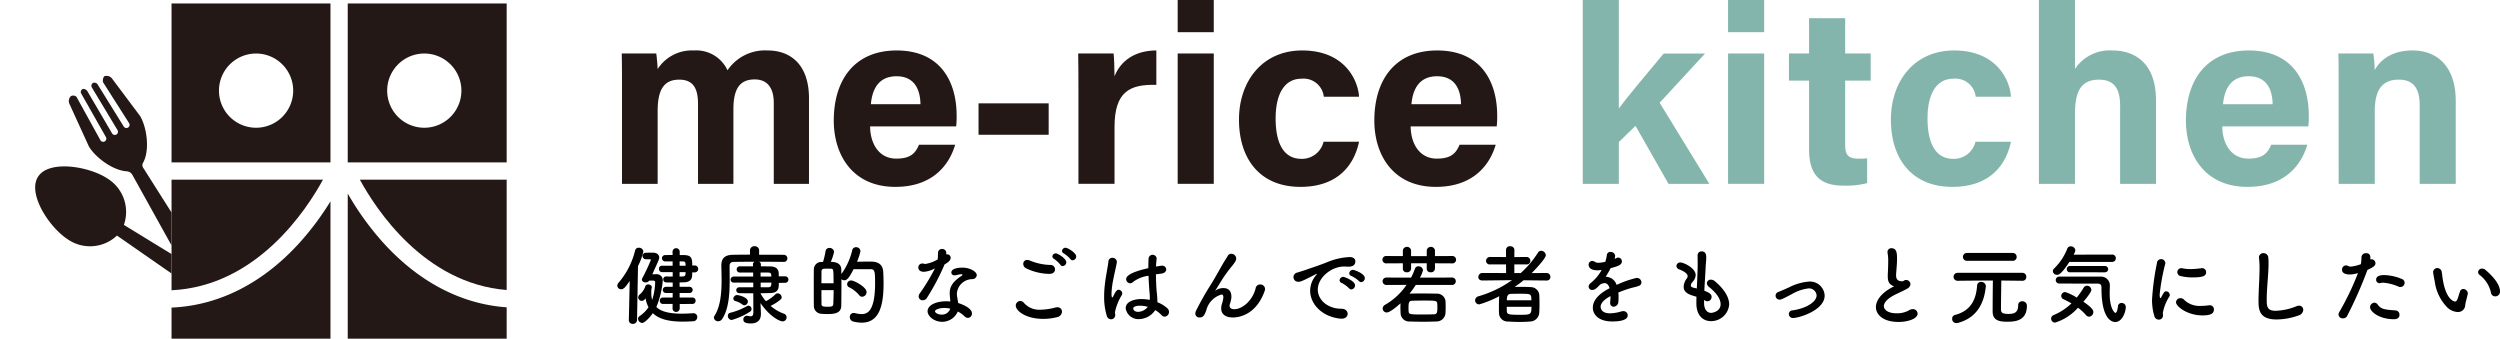 <svg xmlns="http://www.w3.org/2000/svg" xmlns:xlink="http://www.w3.org/1999/xlink" width="404.709" height="54.818" viewBox="0 0 404.709 54.818"><defs><style>.a{fill:none;}.b{fill:#231815;}.c{fill:#84b5ac;}.d{clip-path:url(#a);}</style><clipPath id="a"><rect class="a" width="27.77" height="45.823" transform="translate(1731.895 57.597)"/></clipPath></defs><g transform="translate(-28.895 -33.179)"><g transform="translate(-1703 -16)"><path class="b" d="M1832.586,63.276c0-1.825,0-3.634-.041-5.439h5.588c.076.514.194,1.692.225,2.516a6.583,6.583,0,0,1,5.864-3.005,5.573,5.573,0,0,1,5.445,3.211,7.318,7.318,0,0,1,6.5-3.211c3.679,0,6.689,2.26,6.689,7.748V78.94h-5.7V65.807c0-1.906-.691-3.77-3.083-3.77-2.483,0-3.451,1.6-3.451,4.838V78.94h-5.731V66.027c0-2.186-.539-3.954-3.033-3.954-2.376,0-3.5,1.461-3.5,5.081V78.94h-5.772Z"/><path class="b" d="M1872.752,69.638c.005,2.64,1.327,5.219,4.236,5.219,2.432,0,3.127-.976,3.681-2.253h5.849c-.749,2.584-3.053,6.826-9.684,6.826-6.95,0-9.966-5.2-9.966-10.735,0-6.62,3.4-11.347,10.175-11.347,7.248,0,9.713,5.243,9.713,10.511a12.9,12.9,0,0,1-.077,1.779Zm8.151-3.588c-.041-2.457-1.022-4.525-3.869-4.525-2.8,0-3.927,1.931-4.16,4.525Z"/><path class="b" d="M1901.657,65.909v5.085h-11.352V65.909Z"/><path class="b" d="M1906.476,63.561c0-2.1-.005-3.959-.041-5.724h5.731c.076.473.153,2.567.153,3.7.931-2.412,3.181-4.175,6.771-4.194v5.575c-4.24-.11-6.771,1.032-6.771,6.817v9.2h-5.843Z"/><path class="b" d="M1922.542,49.179h5.843V54.39h-5.843Zm0,8.658h5.843v21.1h-5.843Z"/><path class="b" d="M1951.9,72.122c-.727,3.516-3.2,7.308-9.488,7.308-6.569,0-9.946-4.546-9.946-10.888,0-6.232,3.8-11.194,10.226-11.194,7.116,0,9.093,5.1,9.208,7.492h-5.7a3.3,3.3,0,0,0-3.616-2.92c-2.671,0-4.185,2.341-4.185,6.433,0,4.493,1.6,6.54,4.16,6.54a3.589,3.589,0,0,0,3.6-2.771Z"/><path class="b" d="M1960.26,69.638c.005,2.64,1.327,5.219,4.236,5.219,2.433,0,3.128-.976,3.682-2.253h5.848c-.749,2.584-3.053,6.826-9.683,6.826-6.951,0-9.967-5.2-9.967-10.735,0-6.62,3.4-11.347,10.176-11.347,7.247,0,9.712,5.243,9.712,10.511a12.9,12.9,0,0,1-.077,1.779Zm8.151-3.588c-.041-2.457-1.022-4.525-3.869-4.525-2.8,0-3.926,1.931-4.16,4.525Z"/><path class="c" d="M1993.956,66.741c1.552-2.106,4.353-5.383,7.264-8.9h6.7l-7.355,7.97,8.051,13.133H2002l-5.341-9.388-2.7,2.616V78.94h-5.844V49.179h5.844Z"/><path class="c" d="M2011.641,49.179h5.843V54.39h-5.843Zm0,8.658h5.843v21.1h-5.843Z"/><path class="c" d="M2021.5,57.837h3.253V52.123h5.843v5.714h4.134v4.392h-4.134V72.645c0,1.6.489,2.224,2.231,2.224a10.827,10.827,0,0,0,1.33-.065v4.019a13.291,13.291,0,0,1-3.927.4c-4.117,0-5.477-2.2-5.477-5.894v-11.1H2021.5Z"/><path class="c" d="M2057.436,72.122c-.727,3.516-3.2,7.308-9.489,7.308-6.568,0-9.946-4.546-9.946-10.888,0-6.232,3.8-11.194,10.227-11.194,7.116,0,9.092,5.1,9.208,7.492h-5.705a3.3,3.3,0,0,0-3.616-2.92c-2.671,0-4.184,2.341-4.184,6.433,0,4.493,1.6,6.54,4.16,6.54a3.589,3.589,0,0,0,3.6-2.771Z"/><path class="c" d="M2067.8,49.179v11.15a6.766,6.766,0,0,1,6.045-2.981c3.936,0,7.07,2.329,7.07,8.053V78.94h-5.808V66.275c0-2.744-.973-4.2-3.424-4.2-3.247,0-3.883,2.415-3.883,5.672V78.94h-5.844V49.179Z"/><path class="c" d="M2091.646,69.638c0,2.64,1.327,5.219,4.236,5.219,2.432,0,3.127-.976,3.681-2.253h5.849c-.749,2.584-3.053,6.826-9.683,6.826-6.951,0-9.967-5.2-9.967-10.735,0-6.62,3.4-11.347,10.175-11.347,7.248,0,9.712,5.243,9.712,10.511a13.087,13.087,0,0,1-.076,1.779Zm8.151-3.588c-.041-2.457-1.023-4.525-3.869-4.525-2.8,0-3.927,1.931-4.16,4.525Z"/><path class="c" d="M2110.481,63.153c0-1.794,0-3.757-.04-5.316h5.659a25.037,25.037,0,0,1,.225,2.689c.717-1.326,2.425-3.178,6.122-3.178,4.239,0,6.993,2.864,6.993,8.167V78.94H2123.6V66.165c0-2.373-.791-4.092-3.369-4.092-2.483,0-3.9,1.381-3.9,5.107V78.94h-5.844Z"/></g><g transform="translate(-1703 -16)"><path class="b" d="M1759.665,75.473h25.728V49.744h-25.728Zm13.685-17.629a6.007,6.007,0,1,1-6.007,6.007A6.007,6.007,0,0,1,1773.35,57.844Z"/><path class="b" d="M1759.665,98.972V104h25.728V81.772a45.9,45.9,0,0,1-4.727,6.395C1774.668,94.925,1767.427,98.639,1759.665,98.972Z"/><path class="b" d="M1784.176,78.268h-24.511v17.9C1773.448,95.511,1781.522,83.143,1784.176,78.268Z"/><path class="b" d="M1793.663,88.167a46.076,46.076,0,0,1-5.475-7.658V104h25.729V98.93C1806.437,98.4,1799.468,94.708,1793.663,88.167Z"/><path class="b" d="M1813.917,96.128V78.268h-23.764C1792.759,83.055,1800.588,95.069,1813.917,96.128Z"/><path class="b" d="M1788.188,75.473h25.729V49.744h-25.729Zm12.391-17.629a6.007,6.007,0,1,1-6.006,6.007A6.007,6.007,0,0,1,1800.579,57.844Z"/><g class="d"><path class="b" d="M1742.814,87.887c-3-1.962-6.521-7.4-4.746-10.121s8.173-1.679,11.176.284a6.352,6.352,0,0,1,2.708,7.535l21.736,13.326c.44.288.241,1.373-.169,2s-1.323,1.245-1.763.957l-20.925-14.554A6.346,6.346,0,0,1,1742.814,87.887Z"/><path class="b" d="M1755.04,75.558c1.129-1.984.662-5.64-.43-7.538a1.053,1.053,0,0,0-.075-.113l-4.5-6.007a1.1,1.1,0,0,0-1.272-.368,1.145,1.145,0,0,0-.181.97l4.223,6.63a.513.513,0,0,1-.882.524l-4.26-6.868a.649.649,0,0,0-.735-.18.594.594,0,0,0-.206.658l4.2,6.983a.513.513,0,0,1-.883.524l-4.049-6.916c-.2-.187-.514-.389-.788-.226a.561.561,0,0,0-.215.595l4.053,7.14a.513.513,0,0,1-.882.524l-3.885-7.039a.8.8,0,0,0-.887-.118,1.1,1.1,0,0,0-.251,1.261c.873,1.913,2.859,6.26,3.119,6.828a1.072,1.072,0,0,0,.063.12c1.091,1.782,3.86,3.826,6.094,3.972a1.116,1.116,0,0,1,.909.565l12.1,21.8c.269.453,1.362.3,2.005-.082s1.3-1.268,1.033-1.721L1755.052,76.3A.722.722,0,0,1,1755.04,75.558Z"/></g></g><g transform="translate(-1703 -16)"><path d="M1833.694,100.993l.14-6.332c-.645.939-.953,1.345-1.387,1.345a.607.607,0,0,1-.616-.588.714.714,0,0,1,.182-.448,12.571,12.571,0,0,0,2.689-5.211.582.582,0,0,1,.6-.477.7.7,0,0,1,.742.631,10.294,10.294,0,0,1-.868,2.339l-.155,8.741a.645.645,0,0,1-.686.616.6.6,0,0,1-.644-.6ZM1837,94.605a.718.718,0,0,1-.589.294c-.322,0-.6-.195-.6-.461a.4.4,0,0,1,.056-.211,31.235,31.235,0,0,0,1.386-2.941.143.143,0,0,0-.153-.14h-.687a.527.527,0,0,1-.014-1.051c.477-.014.953-.014,1.219-.014.546,0,.994.28.994.784,0,.239-.084.448-1.12,2.718.322,0,.56-.014.6-.014a.972.972,0,0,1,1.093,1.036,14.2,14.2,0,0,1-1.037,4.272c.77.757,2.129,1.079,4.118,1.079.561,0,1.163-.028,1.821-.07h.07a.606.606,0,0,1,.616.631.679.679,0,0,1-.714.672c-.56.028-1.079.056-1.582.056-2.242,0-3.881-.378-4.9-1.373-.518.756-1.345,1.583-1.723,1.583a.71.71,0,0,1-.672-.658.547.547,0,0,1,.279-.463,5.229,5.229,0,0,0,1.416-1.414,5.107,5.107,0,0,1-.477-1.443c-.07.07-.112.14-.182.21a.576.576,0,0,1-1.008-.35.664.664,0,0,1,.266-.5,3.114,3.114,0,0,0,.9-1.331.462.462,0,0,1,.448-.28c.294,0,.589.168.589.462a.966.966,0,0,1-.056.252,4.967,4.967,0,0,0-.028.63,4.272,4.272,0,0,0,.14,1.163,10.415,10.415,0,0,0,.49-2.857.268.268,0,0,0-.28-.267Zm4.93,3.782V99.1a.581.581,0,0,1-1.162,0l.014-.715h-1.555a.5.5,0,0,1-.519-.518.492.492,0,0,1,.519-.518h1.555l.013-.743h-1.05a.5.5,0,1,1,0-.994h1.05v-.7c-.378,0-.742,0-1.078-.015a.46.46,0,0,1-.448-.49.448.448,0,0,1,.448-.476h.014c.35.014.7.014,1.064.014v-.715h-1.736a.492.492,0,0,1-.491-.518.485.485,0,0,1,.491-.518h1.723v-.7h-1.191a.512.512,0,1,1,0-1.023c.336,0,.77-.014,1.191-.014l-.014-.518a.581.581,0,0,1,1.162,0v.532h.631c1.274.014,1.4.49,1.4,1.681h.435a.561.561,0,0,1,0,1.12h-.435c-.014.211-.014.407-.028.589-.056.742-.6,1.009-1.358,1.023-.211,0-.449.013-.673.013l.014.715h1.555a.5.5,0,1,1,0,.994h-1.555v.743H1844a.488.488,0,0,1,.5.518.5.5,0,0,1-.5.518Zm-.014-5.155-.014.715c.2,0,.378-.014.546-.014a.4.4,0,0,0,.421-.392c0-.1.014-.2.014-.309Zm.967-1.036c0-.532-.056-.686-.435-.7h-.532v.7Z"/><path d="M1857.975,94.97c0,.854-.015,1.624-1.457,1.653-.407,0-.925.027-1.485.027v.084a7.8,7.8,0,0,0,.854,1.205,6.8,6.8,0,0,0,1.527-1.106.547.547,0,0,1,.378-.168.681.681,0,0,1,.645.63.517.517,0,0,1-.168.364,7.643,7.643,0,0,1-1.625,1.036,6.585,6.585,0,0,0,2.143,1.261.624.624,0,0,1,.448.588.648.648,0,0,1-.658.659c-.35,0-1.919-.588-3.572-2.956v.014l.07,1.569v.126c0,.687-.21,1.583-1.653,1.583-1.023,0-1.191-.308-1.191-.644a.571.571,0,0,1,.561-.6.449.449,0,0,1,.14.015,2.522,2.522,0,0,0,.5.069c.266,0,.42-.14.42-.714l-.014-3.012c-.826,0-1.639,0-2.2-.014a.514.514,0,0,1-.56-.49.478.478,0,0,1,.532-.462h2.227v-.756H1850.7a.491.491,0,0,1-.533-.49.5.5,0,0,1,.533-.491h3.123V93.3H1851.7a.507.507,0,1,1,.014-1.009h2.073v-.322a.444.444,0,0,1,.28-.42c-1.4,0-2.717.014-3.39.028-.49.014-.672.252-.672.644v.406c0,.56.014,1.163.014,1.779,0,2.241-.126,4.763-1.2,6.388a.788.788,0,0,1-.658.392.668.668,0,0,1-.7-.588.489.489,0,0,1,.1-.294c.98-1.514,1.148-3.755,1.148-5.786,0-.826-.028-1.61-.042-2.311v-.042c0-1.135.547-1.709,1.821-1.737.715-.014,1.737-.028,2.83-.028l-.014-.673v-.013a.681.681,0,0,1,.742-.673.689.689,0,0,1,.743.673v.013l-.014.687c1.61,0,3.179,0,3.992.014a.565.565,0,0,1,.588.589.551.551,0,0,1-.588.56h-.014c-.785-.014-2.382-.028-3.978-.028a.457.457,0,0,1,.294.42v.322l1.457.014c.9,0,1.4.35,1.428,1.107,0,.154.014.336.014.5h1.009a.526.526,0,1,1,0,1.051Zm-7.621,6.009a.645.645,0,0,1-.63-.672.467.467,0,0,1,.378-.491,11.138,11.138,0,0,0,2.746-1.092.394.394,0,0,1,.21-.057.527.527,0,0,1,.5.533.509.509,0,0,1-.266.448A11.327,11.327,0,0,1,1850.354,100.979Zm1.695-2.521a3.19,3.19,0,0,0-1.12-.547.431.431,0,0,1-.323-.392.62.62,0,0,1,.589-.574c.322,0,1.764.364,1.764,1.036a.612.612,0,0,1-.56.617A.535.535,0,0,1,1852.049,98.458Zm2.97-5.155v.644h1.737c0-.364,0-.644-.49-.644Zm.014,1.625v.756h1.233c.476,0,.5-.322.5-.756Z"/><path d="M1869.858,89.688a.6.6,0,0,1,.617-.49.674.674,0,0,1,.714.631,8.609,8.609,0,0,1-.56,1.723c.616-.014,1.443-.029,2.073-.029.7,0,2.073.015,2.171,1.654.028.49.056,1.148.056,1.863,0,3.432-.6,6.373-3.544,6.373a6.174,6.174,0,0,1-1.359-.182.737.737,0,0,1-.56-.729.617.617,0,0,1,.631-.658,1.4,1.4,0,0,1,.224.028,4.53,4.53,0,0,0,1.064.154c.925,0,2.172-.476,2.172-5,0-1.806-.029-2.269-.7-2.269h-2.788c-.756,1.527-1.12,1.793-1.485,1.793a.718.718,0,0,1-.476-.182V95.6c0,1.134-.014,2.255-.027,3.1-.029,1.261-1.233,1.317-2.284,1.317-.322,0-.644-.014-.952-.042a1.269,1.269,0,0,1-1.2-1.288c-.014-.967-.014-2.27-.014-3.5,0-.9,0-1.751.014-2.4a1.2,1.2,0,0,1,1.3-1.2h.182a12.234,12.234,0,0,0,.406-1.723.606.606,0,0,1,.63-.546.715.715,0,0,1,.757.63,8.842,8.842,0,0,1-.532,1.625c1.442,0,1.68.728,1.695,1.163.013.251.013.532.013.812A10.789,10.789,0,0,0,1869.858,89.688Zm-3.025,5.352c0-2.172,0-2.353-.406-2.353-.155-.015-.365-.015-.575-.015s-.42,0-.574.015a.39.39,0,0,0-.392.392c-.014.49-.014,1.2-.014,1.961Zm-1.961,1.106c0,.854,0,1.681.014,2.27,0,.308.168.419.924.419.6,0,.953,0,.981-.434.028-.63.056-1.428.056-2.255Zm6.107.812a4.9,4.9,0,0,0-1.6-1.26.564.564,0,0,1-.35-.5.641.641,0,0,1,.658-.617c.477,0,2.494,1.051,2.494,1.891a.753.753,0,0,1-.715.743A.589.589,0,0,1,1870.979,96.958Z"/><path d="M1884.8,92a36.631,36.631,0,0,1-2.829,5.365.789.789,0,0,1-.7.42.621.621,0,0,1-.659-.6.861.861,0,0,1,.154-.476,30.966,30.966,0,0,0,2.48-4.091,4.3,4.3,0,0,1-1.765.561c-.925,0-.925-.631-.925-.687a.637.637,0,0,1,.645-.658,1.046,1.046,0,0,1,.28.042.654.654,0,0,0,.238.028,5.643,5.643,0,0,0,1.975-.729c.042-.336.028-.658.056-1.078a.62.62,0,0,1,.658-.616.637.637,0,0,1,.673.6v.294a.6.6,0,0,1,.154-.028.574.574,0,0,1,.56.574c0,.476-.6.841-.995,1.065Zm-.406,9.273c-1.274,0-2.339-.911-2.339-1.709,0-.924,1.233-1.611,3.04-1.611.21,0,.434.014.644.028-.1-1.121-.1-1.176-.1-1.331,0-.91.294-1.736,1.933-2.829a.25.25,0,0,0,.126-.168c0-.084-.126-.084-.182-.084a5.063,5.063,0,0,0-.9.168.871.871,0,0,1-.182.014.478.478,0,0,1-.533-.462c0-.365.407-.785,1.863-.785,1.023,0,2.255.589,2.255,1.233a.717.717,0,0,1-.714.63,2.523,2.523,0,0,0-2.507,2.312,4.221,4.221,0,0,0,.07.686c.042.28.1.574.14.868.868.267,2.227.883,2.227,1.681a.691.691,0,0,1-.644.729.821.821,0,0,1-.575-.281,4.607,4.607,0,0,0-1.064-.756A2.763,2.763,0,0,1,1884.39,101.273Zm.393-2.241c-.827,0-1.527.28-1.527.532s.49.546,1.036.546a1.4,1.4,0,0,0,1.429-.966A4.292,4.292,0,0,0,1884.783,99.032Z"/><path d="M1900.785,100.8c-2.9,0-4.454-1.345-4.454-2.144a.757.757,0,0,1,.728-.756.837.837,0,0,1,.63.35,3.3,3.3,0,0,0,2.662,1.065,9.721,9.721,0,0,0,2.381-.35,1.356,1.356,0,0,1,.322-.042.7.7,0,0,1,.757.714.946.946,0,0,1-.785.883A9.015,9.015,0,0,1,1900.785,100.8Zm1.022-7.284a8.908,8.908,0,0,1-3.8-.9.787.787,0,0,1-.462-.714.614.614,0,0,1,.63-.645,1.163,1.163,0,0,1,.406.085,9.153,9.153,0,0,0,3.376.728.719.719,0,0,1,.729.714C1902.69,93.148,1902.41,93.513,1901.807,93.513Zm1.751-1.471a4.772,4.772,0,0,0-1.022-.953.484.484,0,0,1-.281-.406.548.548,0,0,1,.575-.49c.308,0,1.681.84,1.681,1.443a.625.625,0,0,1-.574.616A.43.43,0,0,1,1903.558,92.042Zm1.625-.924a4.732,4.732,0,0,0-1.064-.911.475.475,0,0,1-.3-.406.569.569,0,0,1,.575-.519c.35,0,1.723.827,1.723,1.415a.625.625,0,0,1-.575.616A.425.425,0,0,1,1905.183,91.118Z"/><path d="M1911.744,100.867a.742.742,0,0,1-.686-.6,10.254,10.254,0,0,1-.42-3.054,15.537,15.537,0,0,1,.1-1.821c.168-1.569.49-2.956.588-3.824a.642.642,0,0,1,.644-.659.714.714,0,0,1,.729.687c0,.028-.014.07-.014.112-.1.6-.35,1.583-.546,2.6a13.6,13.6,0,0,0-.309,2.41c0,.518.084.63.112.63s.112-.084.2-.252c.392-.855.616-1.009.84-1.009a.611.611,0,0,1,.588.589.586.586,0,0,1-.07.266,8.584,8.584,0,0,0-1.106,2.759c0,.168.042.336.042.5A.683.683,0,0,1,1911.744,100.867Zm4.553-.028a2.073,2.073,0,0,1-2.172-1.751c0-1.065,1.3-1.5,2.592-1.5a7,7,0,0,1,1.3.14,3.53,3.53,0,0,0,.014-.392c0-.238-.014-.49-.042-.785-.056-.6-.126-1.638-.168-2.731a5.172,5.172,0,0,0-2.522,1.022.668.668,0,0,1-.448.2.678.678,0,0,1-.645-.673c0-.308.2-1.022,3.586-1.779,0-.588.015-1.149.042-1.6a.659.659,0,0,1,1.3-.028v.07c-.042.393-.084.841-.1,1.3q.357-.063.757-.126a.858.858,0,0,1,.181-.014.64.64,0,0,1,.715.6c0,.3-.238.6-.757.673-.321.042-.629.084-.91.126.014,1.036.056,2.059.126,2.8a14.558,14.558,0,0,1,.112,1.555v.154a5.533,5.533,0,0,1,1.611.981.786.786,0,0,1,.267.574.749.749,0,0,1-.715.784.674.674,0,0,1-.5-.252,4.784,4.784,0,0,0-1.009-.812A3.241,3.241,0,0,1,1916.3,100.839Zm.2-2.172c-1.093,0-1.149.351-1.149.477,0,.168.182.518.8.518a2.049,2.049,0,0,0,1.554-.812A4.57,4.57,0,0,0,1916.493,98.667Z"/><path d="M1931.486,100.573c-.7,0-1.9-.211-1.9-1.485a2.731,2.731,0,0,1,.111-.7,4.1,4.1,0,0,0,.239-1.092c0-.322-.112-.435-.308-.435a3.55,3.55,0,0,0-2.452,2.536c-.35,1.079-.714,1.177-1.092,1.177a.64.64,0,0,1-.687-.631,1.193,1.193,0,0,1,.127-.476,46,46,0,0,1,2.338-4.146c.785-1.247,1.415-2.438,2.046-3.516.224-.392.574-.9.714-1.163a.657.657,0,0,1,.6-.378.8.8,0,0,1,.8.757c0,.28-.14.56-.757,1.316a20.834,20.834,0,0,0-1.554,2.143c-.421.659-.757,1.247-1.065,1.7-.028.042-.042.056-.042.07h.014a.5.5,0,0,1,.07-.056,2.2,2.2,0,0,1,1.261-.378c.658,0,1.288.308,1.288,1.415v.14a5.445,5.445,0,0,1-.266,1.093,1.086,1.086,0,0,0-.028.195c0,.393.309.575.757.575,1.358,0,3.011-1.485,3.459-3.376a.737.737,0,0,1,.743-.63.753.753,0,0,1,.784.728.953.953,0,0,1-.042.266C1935.325,100.04,1932.593,100.573,1931.486,100.573Z"/><path d="M1949.085,100.769h-.14c-3.039-.281-4.958-2.382-4.958-4.539A3.94,3.94,0,0,1,1945,93.667a.283.283,0,0,0,.069-.126.03.03,0,0,0-.027-.028.467.467,0,0,0-.141.056c-2.2,1.135-2.465,1.219-2.773,1.219a.75.75,0,0,1-.21-1.485c.294-.1,1.092-.337,1.513-.49.658-.239,1.821-.6,3.207-1.149a10.677,10.677,0,0,1,3.712-.869c.7,0,.953.323.953.686,0,.715-.589.869-1.121.869a2.588,2.588,0,0,1-.322-.014,2.7,2.7,0,0,0-.336-.014c-2.171,0-4.3,1.849-4.3,3.726,0,1.681,1.6,3.11,3.8,3.11.7,0,1.036.406,1.036.826C1950.052,100.376,1949.73,100.769,1949.085,100.769Zm1.205-4.917a5.31,5.31,0,0,0-1.19-.869.469.469,0,0,1-.35-.434.592.592,0,0,1,.616-.546c.182,0,1.891.644,1.891,1.373a.669.669,0,0,1-.6.658A.483.483,0,0,1,1950.29,95.852Zm1.611-1.163a4.915,4.915,0,0,0-1.218-.826.486.486,0,0,1-.365-.434.6.6,0,0,1,.617-.561c.224,0,1.9.6,1.9,1.331a.647.647,0,0,1-.589.658A.512.512,0,0,1,1951.9,94.689Z"/><path d="M1964.192,91.8v.868a.625.625,0,0,1-.687.589.58.58,0,0,1-.644-.547V91.8h-2.535v.868a.625.625,0,0,1-.687.589.58.58,0,0,1-.644-.547V91.8l-2.633.014a.6.6,0,1,1,0-1.191l2.633.014V89.7a.675.675,0,0,1,1.331,0v.938h2.535V89.7a.675.675,0,0,1,1.331,0v.938l2.745-.014a.6.6,0,1,1,0,1.191Zm-3.1,3.5c-.322.49-.658.966-1.022,1.415h.056c.532-.029,1.148-.029,1.793-.029.868,0,1.764.015,2.549.029a1.37,1.37,0,0,1,1.429,1.2c.014.28.028.6.028.939s-.014.672-.028.994a1.452,1.452,0,0,1-1.5,1.373c-.658.028-1.4.042-2.143.042s-1.471-.014-2.1-.042a1.39,1.39,0,0,1-1.527-1.359c-.014-.35-.028-.672-.028-.966,0-.224.014-.421.014-.616-.112.1-1.6,1.484-2.227,1.484a.655.655,0,0,1-.659-.644.682.682,0,0,1,.378-.588,10.708,10.708,0,0,0,3.488-3.236l-3.235.014a.608.608,0,0,1-.645-.6.6.6,0,0,1,.645-.6l3.964.014a9.626,9.626,0,0,0,.616-1.415.58.58,0,0,1,.575-.42.713.713,0,0,1,.742.644,5.5,5.5,0,0,1-.49,1.191l5.168-.014a.588.588,0,0,1,.631.6.6.6,0,0,1-.631.6Zm3.488,3.712c0-.21,0-.407-.014-.631-.028-.532-.2-.546-2.157-.546-.672,0-1.359.014-1.9.028-.49.014-.6.252-.6,1.079,0,.2,0,.392.014.588.042.547.168.56,2.312.56.6,0,1.218-.013,1.765-.028C1964.472,100.054,1964.584,99.844,1964.584,99.018Z"/><path d="M1982.239,94.591l-3.7-.042c-.462.379-.952.743-1.442,1.079.308,0,.63-.014.952-.014.574,0,1.135.014,1.611.042a1.4,1.4,0,0,1,1.415,1.2c.027.449.042,1.009.042,1.569,0,.491-.015.967-.042,1.387a1.512,1.512,0,0,1-1.485,1.415c-.532.042-1.093.07-1.653.07-.659,0-1.3-.028-1.877-.07a1.393,1.393,0,0,1-1.5-1.387c-.014-.28-.014-.588-.014-.91,0-.6.014-1.261.042-1.793a16.746,16.746,0,0,1-3.236,1.317.649.649,0,0,1-.658-.659.692.692,0,0,1,.56-.658,17.922,17.922,0,0,0,5.407-2.606l-4.776.056h-.014c-.463,0-.659-.28-.659-.56a.651.651,0,0,1,.673-.658l3.823.014-.013-1.4h-2.564a.589.589,0,0,1-.672-.574.638.638,0,0,1,.672-.631l2.564.014V89.633a.6.6,0,0,1,.672-.589.624.624,0,0,1,.686.589l-.014,1.162,1.961-.014a.6.6,0,0,1,.631.616.578.578,0,0,1-.631.589h-1.961v1.4h1.037a16.047,16.047,0,0,0,2.8-3.32.6.6,0,0,1,.505-.294.787.787,0,0,1,.756.728c0,.546-1.989,2.592-2.283,2.886l2.381-.014a.624.624,0,0,1,.644.644.567.567,0,0,1-.63.574Zm-6.429,4.259c0,.21.014.42.014.63.014.574.21.658,2,.658,1.849,0,1.989,0,1.989-1.288Zm3.992-1.065c0-1.051-.084-1.051-1.765-1.051-.533,0-1.107,0-1.541.015-.5.014-.672.322-.672,1.036Z"/><path d="M1993.913,97.211a7.485,7.485,0,0,1-.028.77.832.832,0,0,1-.757.854.584.584,0,0,1-.574-.658v-.126a7.62,7.62,0,0,0,.056-.938c-.294.154-1.6.84-1.6,1.722,0,.239.111,1.065,1.54,1.065a6.5,6.5,0,0,0,1.765-.294,1.132,1.132,0,0,1,.35-.056.676.676,0,0,1,.729.658c0,.294-.112,1.009-2.507,1.009-2.3,0-3.138-1.205-3.138-2.227,0-1.709,1.989-2.774,2.717-3.152-.168-.546-.448-.826-.826-.826a1.38,1.38,0,0,0-.728.252c-.589.658-.939.854-1.247.854a.56.56,0,0,1-.6-.532.762.762,0,0,1,.323-.574,7.335,7.335,0,0,0,1.793-2.13,4.116,4.116,0,0,1-.687.056c-1.414,0-1.429-.784-1.429-.9a.6.6,0,0,1,.575-.616.883.883,0,0,1,.5.182.949.949,0,0,0,.518.112,5.414,5.414,0,0,0,1.107-.154,5.383,5.383,0,0,0,.252-1.107.55.55,0,0,1,.588-.49.715.715,0,0,1,.757.616,2.676,2.676,0,0,1-.084.519c.42-.21.476-.225.574-.225a.61.61,0,0,1,.6.617c0,.462-.364.742-1.821,1.092a15.06,15.06,0,0,1-.8,1.4,1.872,1.872,0,0,1,1.765,1.317,16.248,16.248,0,0,1,3.236-1.135.745.745,0,0,1,.784.728.579.579,0,0,1-.378.547c-.435.182-.9.238-1.625.462-.588.182-1.191.406-1.737.631A5.184,5.184,0,0,1,1993.913,97.211Z"/><path d="M2007.758,98.247c0,.995.476,1.583,1.149,1.583.084,0,1.527-.154,1.527-1.414,0-.715-.491-1.667-1.85-2.76a.883.883,0,0,1-.377-.631.621.621,0,0,1,.672-.574.97.97,0,0,1,.588.224c1.667,1.387,2.353,2.7,2.353,3.8a2.921,2.921,0,0,1-2.969,2.689c-1.275,0-2.34-.939-2.34-2.858v-.028c0-.35,0-.714.014-1.064-1.106-.309-2.073-.6-2.073-1.625a2.368,2.368,0,0,1,.505-1.331.671.671,0,0,0,.14-.392c0-.336-.505-.757-1.331-1.065a.644.644,0,0,1-.49-.56.622.622,0,0,1,.672-.574c.448,0,2.451.868,2.451,2.059a1.8,1.8,0,0,1-.518,1.107.905.905,0,0,0-.266.546c0,.21.182.308.392.364.182.042.378.084.575.14.14-2.969.14-3.488.14-3.852,0-.574-.014-.966-.014-1.485a.627.627,0,0,1,.658-.672c.728,0,.742.658.742,1.008,0,.505-.07.981-.1,1.625-.056,1.275-.154,2.508-.21,3.74.813.308,1.177.561,1.177.981a.711.711,0,0,1-.659.728.9.9,0,0,1-.56-.238Z"/><path d="M2019.979,97.687a.642.642,0,0,1-.645-.645.634.634,0,0,1,.448-.6c.476-.182,1.093-.462,1.723-.742a8.49,8.49,0,0,1,3.236-.939,2.373,2.373,0,0,1,2.535,2.27c0,2.381-4.16,3.628-5.112,3.628a.653.653,0,0,1-.687-.645.6.6,0,0,1,.574-.588c2.34-.322,3.923-1.429,3.923-2.437a1.232,1.232,0,0,0-1.317-1.121,7.08,7.08,0,0,0-2.718.939C2020.455,97.589,2020.216,97.687,2019.979,97.687Z"/><path d="M2038.222,95.4c-.6-.322-.728-.785-.728-1.569,0-.224.014-.476.028-.756.028-.645.042-1.149.042-1.569a6.491,6.491,0,0,0-.1-1.345.866.866,0,0,1-.014-.182.6.6,0,0,1,.644-.616c.855,0,.9.812.9,1.751,0,.392-.028.882-.084,1.582-.029.435-.071.785-.071,1.065,0,.868.575.952.995.952.21,0,.238-.112.406-.168a.643.643,0,0,1,.224-.042.707.707,0,0,1,.7.673.909.909,0,0,1-.518.728c-.477.294-1.6.771-2.242,1.121-1.064.588-1.541,1.19-1.541,1.709,0,.56.617,1.162,2.06,1.162a3.913,3.913,0,0,0,1.947-.448,1.2,1.2,0,0,1,.658-.224.758.758,0,0,1,.8.714c0,.869-1.64,1.359-3.082,1.359-2.536,0-3.67-1.205-3.67-2.409,0-1.009.77-2.158,2.465-3.11.028-.014.364-.2.477-.266A.959.959,0,0,1,2038.222,95.4Z"/><path d="M2048.593,101.483a.66.66,0,0,1-.672-.7.59.59,0,0,1,.434-.616c2.844-.715,3.46-2.872,3.6-4.749a.6.6,0,0,1,.645-.6.729.729,0,0,1,.77.645v.056c-.21,2.227-1.107,5.015-4.5,5.925A1.059,1.059,0,0,1,2048.593,101.483Zm10.7-6.85-3.418-.042c-.014,1.261-.056,3.7-.056,4.525,0,.518,0,.882,1.2.882.869,0,1.583-.168,1.583-1.387a.616.616,0,0,1,.658-.658.71.71,0,0,1,.756.742c0,2.536-2.115,2.564-3.207,2.564-1.331,0-2.339-.238-2.339-1.667,0-.448.014-3.544.042-5-.953,0-2.129,0-5.715.042h-.014a.644.644,0,1,1,.014-1.288h10.491a.617.617,0,0,1,.631.658.6.6,0,0,1-.617.63ZM2050.3,91.4a.637.637,0,1,1,0-1.274h7.4a.627.627,0,0,1,.658.644.609.609,0,0,1-.658.63Z"/><path d="M2064.582,101.4a.642.642,0,0,1-.645-.644.624.624,0,0,1,.42-.575,9.38,9.38,0,0,0,2.872-1.89c-.434-.253-.882-.477-1.289-.673a.587.587,0,0,1-.364-.533.646.646,0,0,1,.631-.63,7.852,7.852,0,0,1,1.876.9,14.4,14.4,0,0,0,1.121-1.6.628.628,0,0,1,.546-.322.706.706,0,0,1,.7.672c0,.112-.028.435-1.289,1.919,1.5,1.009,1.611,1.429,1.611,1.667a.753.753,0,0,1-.7.756.674.674,0,0,1-.5-.266,7.554,7.554,0,0,0-1.288-1.19A8.091,8.091,0,0,1,2064.582,101.4Zm2.311-9.819c-1.3,2.017-1.765,2.087-1.989,2.087a.655.655,0,0,1-.687-.588.628.628,0,0,1,.239-.463,9.2,9.2,0,0,0,2.115-3.221.571.571,0,0,1,.546-.336.711.711,0,0,1,.742.629c0,.1-.014.239-.28.715l6.22-.014a.581.581,0,0,1,.616.589.588.588,0,0,1-.63.6Zm-1.667,3.5a.561.561,0,0,1,0-1.121h6.695a1.424,1.424,0,0,1,1.527,1.345c0,.35-.028.854-.028,1.428,0,2.424.8,3.1.925,3.1.168,0,.322-.322.42-1.106a.55.55,0,0,1,.574-.5.651.651,0,0,1,.687.645c0,.77-.561,2.437-1.709,2.437-.294,0-2.227-.1-2.227-5.435,0-.378,0-.784-.617-.784Zm1.793-1.821a.513.513,0,1,1,0-1.023h5.617a.512.512,0,1,1,0,1.023Z"/><path d="M2080.64,100.32a9.011,9.011,0,0,1-.364-2.675,41.611,41.611,0,0,1,.784-5.841.688.688,0,0,1,1.373-.056.344.344,0,0,1-.014.112,33.33,33.33,0,0,0-.911,5c0,.519.1.575.14.575s.07-.028.1-.1c.434-.827.532-.995.826-.995a.61.61,0,0,1,.574.589.431.431,0,0,1-.07.252,7.269,7.269,0,0,0-1.05,2.633c0,.126.014.252.014.378a.659.659,0,0,1-.7.729A.748.748,0,0,1,2080.64,100.32Zm7.788-.084c-2.423,0-4.272-1.443-4.272-2.129a.7.7,0,0,1,.728-.658.826.826,0,0,1,.631.308,3.567,3.567,0,0,0,2.717.938,8.67,8.67,0,0,0,1.191-.084.731.731,0,0,1,.168-.013.646.646,0,0,1,.7.672C2090.291,100,2089.675,100.236,2088.428,100.236Zm-1.583-6.149a7.911,7.911,0,0,1-1.891-.21.646.646,0,0,1,.056-1.289.524.524,0,0,1,.14.014,6.6,6.6,0,0,0,1.359.14,13.409,13.409,0,0,0,1.723-.14c.042,0,.084-.014.126-.014a.644.644,0,0,1,.672.659C2089.03,93.807,2088.638,94.087,2086.845,94.087Z"/><path d="M2100.424,100.895c-2.8,0-2.913-1.625-2.913-3.012,0-1.6.168-3.628.168-5.281a13.294,13.294,0,0,0-.084-1.6c0-.042-.014-.1-.014-.14a.69.69,0,0,1,.728-.7.76.76,0,0,1,.784.672c.029.309.042.644.042,1.009,0,1.723-.294,3.922-.294,5.8,0,1.148.056,1.849,1.443,1.849a9.66,9.66,0,0,0,3.348-.728,1.1,1.1,0,0,1,.434-.1.659.659,0,0,1,.686.673.964.964,0,0,1-.686.882A10.909,10.909,0,0,1,2100.424,100.895Z"/><path d="M2115.11,92.966a66.231,66.231,0,0,1-3.25,7.354.715.715,0,0,1-.672.393.668.668,0,0,1-.729-.6.768.768,0,0,1,.113-.392,43.381,43.381,0,0,0,3.039-6.331l-.154.042a4.323,4.323,0,0,1-1.19.182c-.141,0-1.233,0-1.233-.757a.663.663,0,0,1,.616-.714.858.858,0,0,1,.42.112.779.779,0,0,0,.365.084,6.261,6.261,0,0,0,1.639-.392,5.287,5.287,0,0,0,.1-1.121.7.7,0,0,1,.77-.658.6.6,0,0,1,.659.5,1.384,1.384,0,0,1,.013.238,1.93,1.93,0,0,1-.013.266.741.741,0,0,1,.182-.027.664.664,0,0,1,.658.644c0,.364-.252.616-1.289,1.078Zm4.272,7.887c-2.3,0-3.81-1.219-3.81-1.933a.739.739,0,0,1,.687-.743.678.678,0,0,1,.546.308c.532.715.981.813,2.816.939a.693.693,0,0,1,.714.7C2120.335,100.853,2119.606,100.853,2119.382,100.853Zm.813-5.267a7.885,7.885,0,0,0-2.479-.645,1.71,1.71,0,0,0-.477.057.714.714,0,0,1-.154.027.549.549,0,0,1-.532-.574c0-.224.07-.742,1.317-.742a7.957,7.957,0,0,1,2.843.63.651.651,0,0,1,.449.617.685.685,0,0,1-.673.686A.731.731,0,0,1,2120.2,95.586Z"/><path d="M2129.754,99.69a2.622,2.622,0,0,1-1.667-.728,7.325,7.325,0,0,1-2.045-4.216c-.112-.533-.267-1.387-.267-1.5a.687.687,0,0,1,.7-.673.734.734,0,0,1,.7.658c.084.449.112.925.2,1.373.574,3.264,1.89,3.39,1.975,3.39.139,0,.266-.112.392-.448s.224-.742.392-1.191a.546.546,0,0,1,.518-.392.761.761,0,0,1,.743.7c0,.042-.015.069-.015.111-.084.463-.364,1.373-.406,1.807A1.159,1.159,0,0,1,2129.754,99.69Zm5.379-3.18a4.943,4.943,0,0,0-1.836-2.829.557.557,0,0,1-.237-.449.609.609,0,0,1,.63-.574.918.918,0,0,1,.588.238c.588.5,2.326,2.045,2.326,3.46a.766.766,0,0,1-.771.8A.694.694,0,0,1,2135.133,96.51Z"/></g></g></svg>